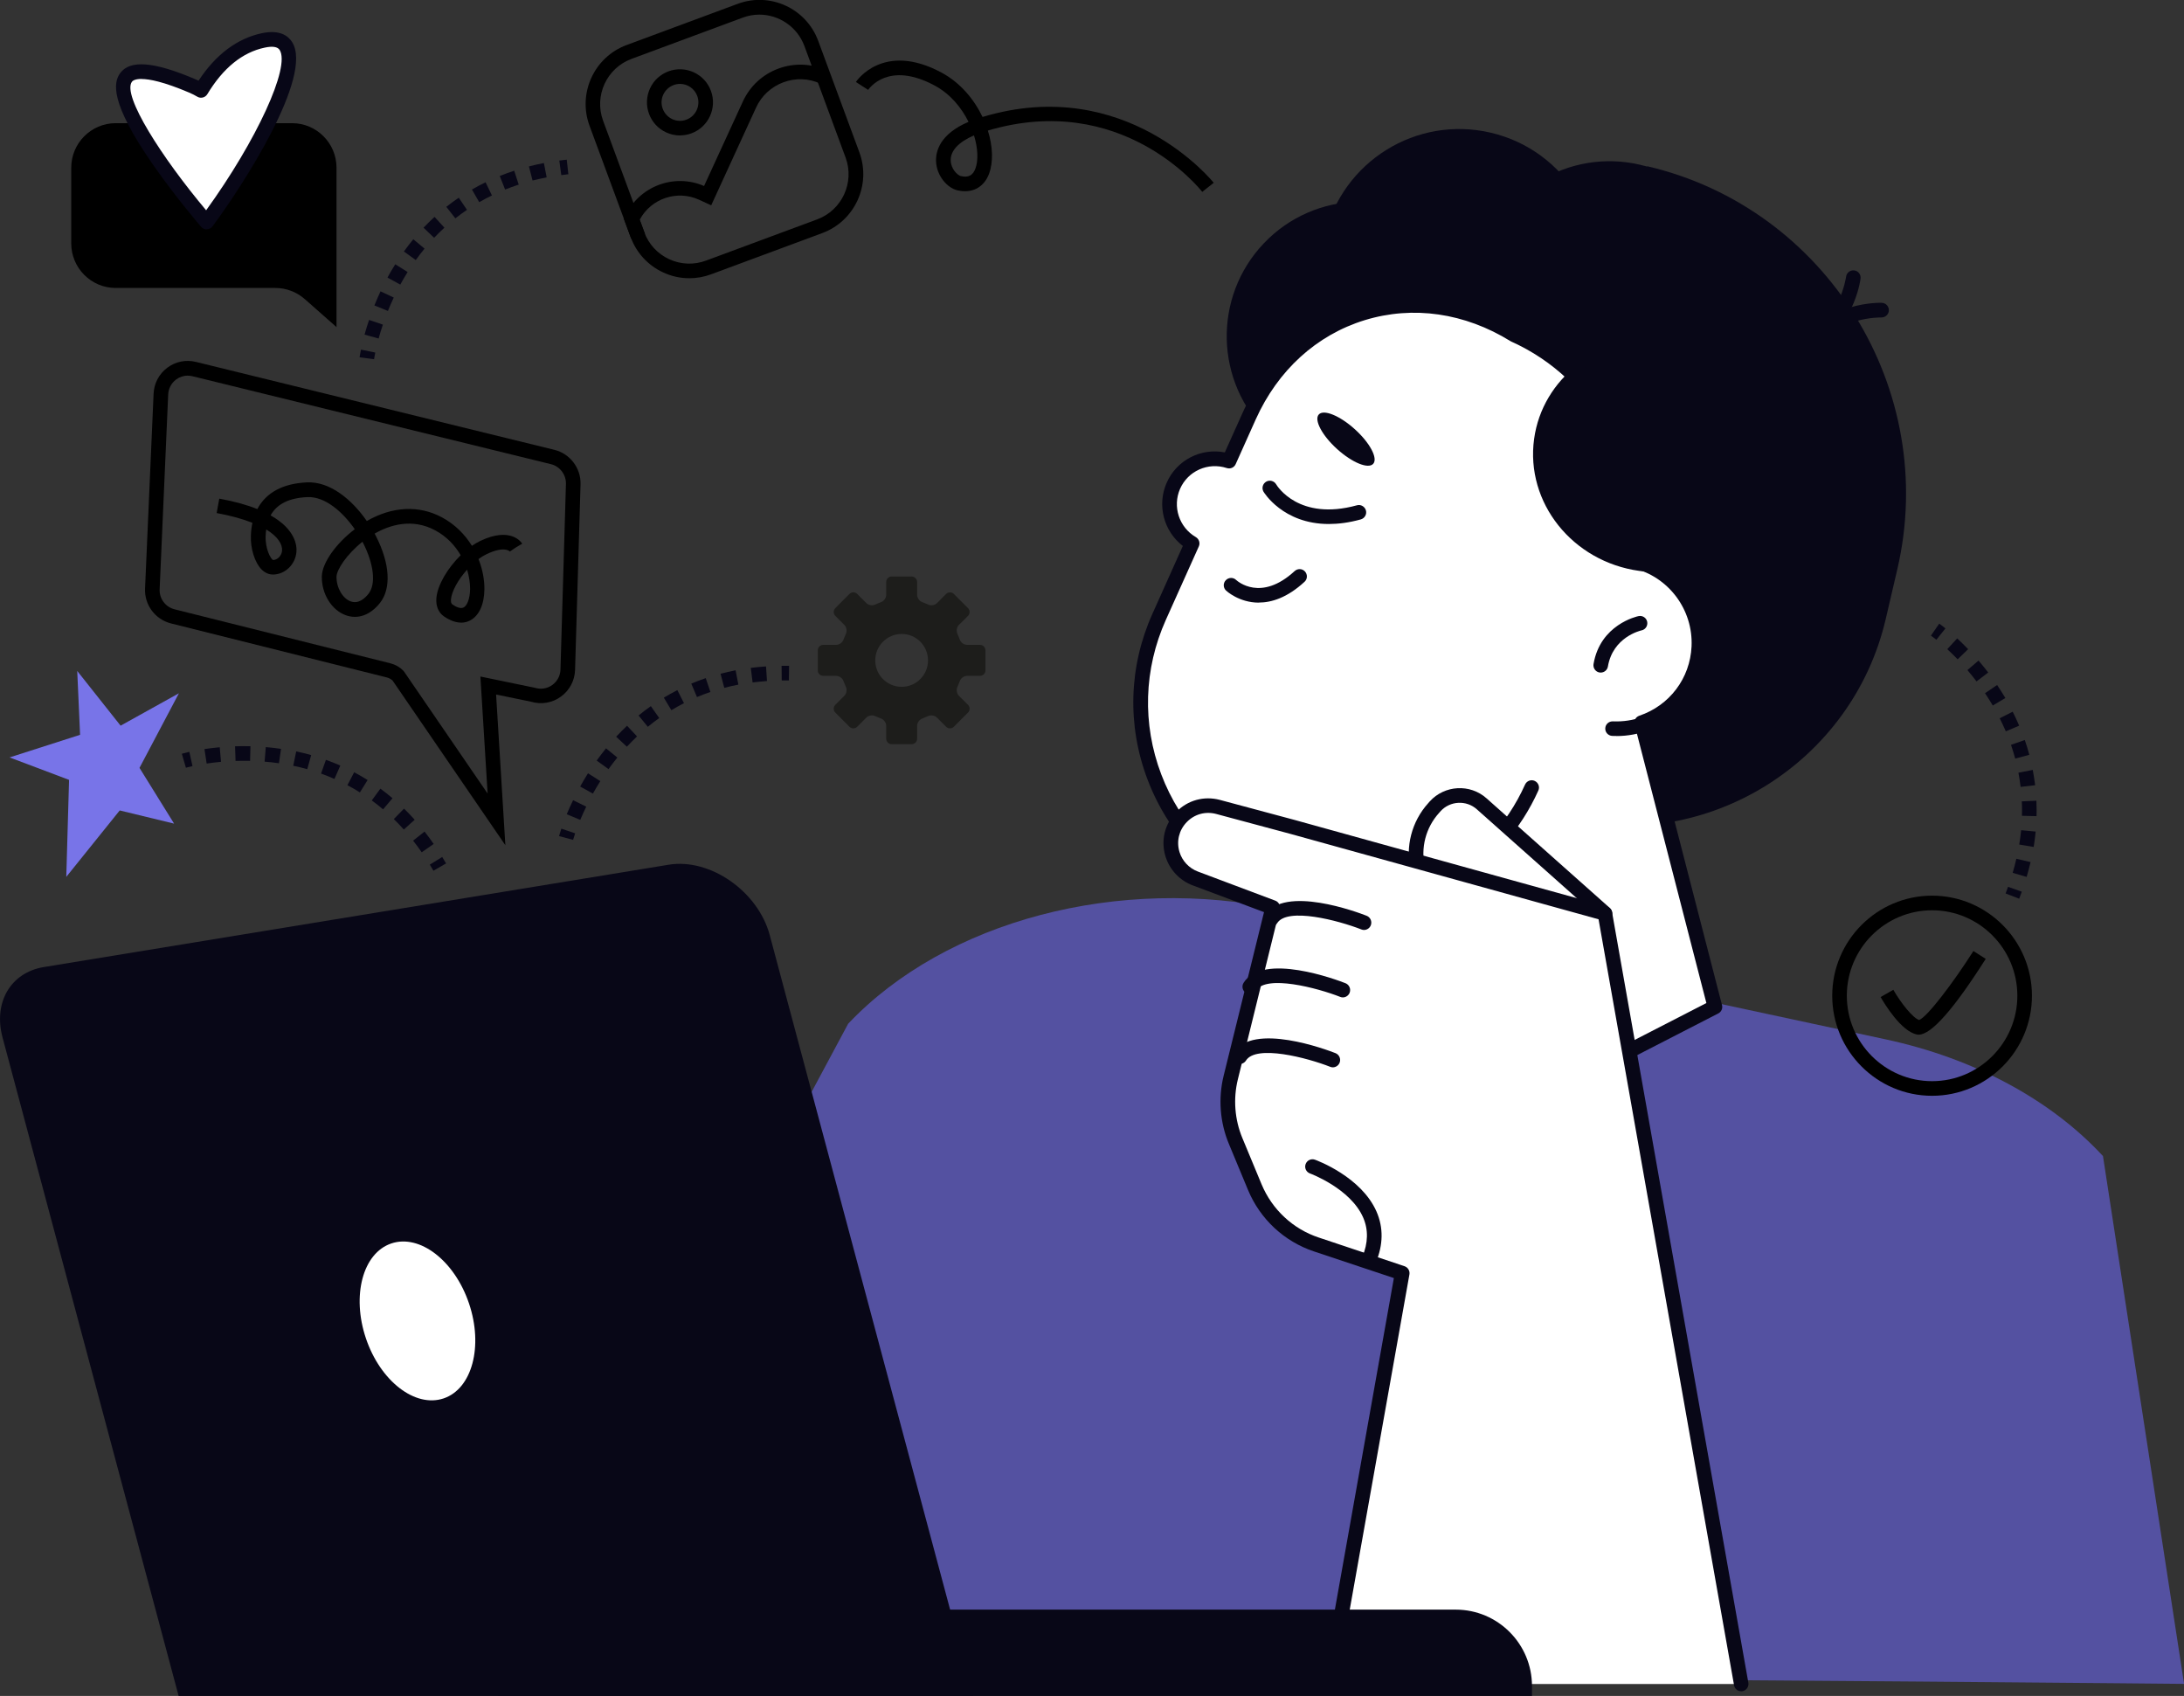 <svg width="237" height="184" viewBox="0 0 237 184" fill="none" xmlns="http://www.w3.org/2000/svg">
<rect x="0" y="0" width="237" height="184" fill="#333333" stroke="none"/>
<g clip-path="url(#clip0_17_211)">
<path d="M53.66 182.691L92.039 111.07C102.63 99.88 121.459 94.921 139.036 98.69L204.641 112.768C214.202 114.824 222.528 119.291 228.207 125.426L237.008 182.691C237.008 182.691 53.667 180.905 53.667 182.691H53.66Z" fill="#5451A1"/>
<path d="M36.518 35.497V18.197C36.518 15.53 34.355 13.364 31.694 13.364H12.555C9.894 13.364 7.731 15.53 7.731 18.197V26.41C7.731 29.077 9.894 31.243 12.555 31.243H29.88C31.052 31.243 32.185 31.672 33.072 32.449L36.526 35.497H36.518Z" fill="black"/>
<path d="M106.345 69.962H104.943C104.61 69.962 104.261 69.708 104.158 69.399L103.897 68.764C103.754 68.47 103.818 68.042 104.047 67.812L105.046 66.82C105.275 66.59 105.275 66.209 105.046 65.979L103.509 64.439C103.279 64.209 102.899 64.209 102.669 64.439L101.671 65.439C101.441 65.669 101.014 65.74 100.72 65.59L100.087 65.328C99.778 65.225 99.524 64.876 99.524 64.55V63.145C99.524 62.82 99.255 62.55 98.93 62.55H96.752C96.427 62.55 96.166 62.82 96.166 63.145V64.55C96.166 64.876 95.912 65.233 95.603 65.328L94.969 65.59C94.676 65.74 94.249 65.669 94.019 65.439L93.021 64.439C92.791 64.209 92.411 64.209 92.181 64.439L90.644 65.979C90.415 66.209 90.415 66.582 90.644 66.82L91.635 67.812C91.864 68.042 91.936 68.47 91.793 68.764L91.532 69.399C91.429 69.708 91.08 69.962 90.747 69.962H89.337C89.013 69.962 88.743 70.232 88.743 70.558V72.732C88.743 73.057 89.013 73.327 89.337 73.327H90.747C91.072 73.327 91.429 73.581 91.532 73.891L91.793 74.525C91.936 74.819 91.872 75.248 91.635 75.478L90.644 76.47C90.415 76.7 90.415 77.081 90.644 77.311L92.181 78.85C92.411 79.081 92.791 79.081 93.021 78.85L94.019 77.851C94.249 77.62 94.676 77.549 94.969 77.692L95.603 77.954C95.912 78.057 96.166 78.406 96.166 78.739V80.144C96.166 80.469 96.427 80.739 96.752 80.739H98.93C99.255 80.739 99.524 80.469 99.524 80.144V78.739C99.524 78.414 99.778 78.057 100.087 77.954L100.72 77.692C101.014 77.549 101.441 77.62 101.671 77.851L102.669 78.85C102.899 79.081 103.279 79.081 103.509 78.85L105.046 77.311C105.275 77.081 105.275 76.7 105.046 76.47L104.047 75.478C103.818 75.248 103.754 74.819 103.897 74.525L104.158 73.891C104.261 73.581 104.61 73.327 104.943 73.327H106.345C106.669 73.327 106.939 73.057 106.939 72.732V70.558C106.939 70.232 106.669 69.962 106.345 69.962ZM97.845 74.517C96.261 74.517 94.978 73.232 94.978 71.653C94.978 70.073 96.261 68.78 97.845 68.78C99.429 68.78 100.705 70.066 100.705 71.653C100.705 73.24 99.421 74.517 97.845 74.517Z" fill="#1D1D1B"/>
<path d="M28.564 4.388C25.404 5.055 23.226 7.46 21.816 9.809C21.538 9.642 21.221 9.475 20.841 9.317C3.184 1.817 22.425 24.093 22.425 24.093C28.572 15.824 35.242 2.984 28.572 4.388H28.564Z" fill="white"/>
<path d="M22.425 24.887C22.196 24.887 21.974 24.784 21.823 24.609C21.8 24.577 19.035 21.371 16.579 17.832C11.882 11.062 12.31 8.944 13.039 7.936C14.1 6.476 16.682 6.674 21.158 8.579C21.293 8.634 21.419 8.698 21.546 8.753C23.424 5.904 25.737 4.174 28.414 3.603C30.363 3.19 31.274 3.896 31.694 4.555C34.062 8.261 26.267 20.252 23.067 24.553C22.924 24.744 22.703 24.863 22.457 24.871C22.449 24.871 22.441 24.871 22.425 24.871V24.887ZM15.352 8.563C14.615 8.563 14.377 8.785 14.314 8.872C13.237 10.348 17.562 17.094 22.37 22.815C27.836 15.261 31.527 7.269 30.347 5.42C30.125 5.071 29.578 4.984 28.731 5.166C26.307 5.674 24.208 7.38 22.497 10.221C22.267 10.594 21.784 10.713 21.412 10.491C21.158 10.34 20.865 10.19 20.532 10.047C17.768 8.872 16.215 8.571 15.352 8.571V8.563Z" fill="#080717"/>
<path d="M18.892 89.358L12.991 87.929L7.193 95.135L7.494 84.612L1.038 82.176L8.69 79.723L8.381 72.795L13.086 78.731L19.415 75.216L15.138 83.31L18.892 89.358Z" fill="#7874E8"/>
<path d="M156.226 85.699L169.755 88.865C185.305 92.508 200.997 82.739 204.633 67.161L205.885 61.788C210.44 42.282 198.233 22.593 178.762 18.038L176.029 23.061C163.822 20.205 151.504 27.871 148.653 40.092L142.997 64.344C140.779 73.859 146.736 83.469 156.234 85.691L156.226 85.699Z" fill="#080717"/>
<path d="M171.808 87.44C189.787 86.528 203.669 72.073 202.814 55.156C201.958 38.237 186.689 25.262 168.71 26.175C150.73 27.087 136.849 41.542 137.704 58.46C138.56 75.378 153.828 88.353 171.808 87.44Z" fill="#080717"/>
<path d="M178.683 60.797C180.212 50.44 175.387 39.751 166.42 35.18C160.828 32.331 154.744 32.434 149.548 34.894C152.408 35.029 160.416 35.87 162.246 41.06C164.48 47.401 165.335 59.678 178.683 60.804V60.797Z" fill="#080717"/>
<path d="M158.239 46.556C163.797 40.722 163.581 31.479 157.757 25.911C151.934 20.344 142.708 20.56 137.15 26.394C131.593 32.228 131.809 41.471 137.632 47.039C143.456 52.606 152.682 52.39 158.239 46.556Z" fill="#080717"/>
<path d="M183.38 23.776C198.28 29.323 207.224 44.98 204.11 60.892C200.11 62.384 195.587 62.757 191.04 61.693C179.237 58.932 171.791 47.568 174.421 36.315C175.673 30.958 178.984 26.593 183.38 23.784V23.776Z" fill="#080717"/>
<path d="M182.432 44.454C189.246 40.159 191.293 31.144 187.006 24.319C182.719 17.493 173.72 15.441 166.907 19.736C160.094 24.031 158.046 33.046 162.334 39.872C166.621 46.697 175.619 48.749 182.432 44.454Z" fill="#080717"/>
<path d="M143.757 25.601C141.872 33.68 146.878 41.758 154.942 43.647C163.006 45.536 171.07 40.52 172.956 32.442C174.841 24.363 169.835 16.284 161.771 14.396C153.707 12.507 145.643 17.522 143.757 25.601Z" fill="#080717"/>
<path d="M196.403 38.449C196.276 38.449 196.141 38.417 196.023 38.354C195.642 38.139 195.5 37.663 195.706 37.274C198.209 32.703 203.968 32.846 204.205 32.854C204.641 32.87 204.982 33.235 204.974 33.672C204.958 34.1 204.609 34.441 204.182 34.441C204.182 34.441 204.166 34.441 204.158 34.441C204.118 34.441 199.12 34.338 197.092 38.044C196.949 38.306 196.68 38.457 196.395 38.457L196.403 38.449Z" fill="#080717"/>
<path d="M195.912 37.973C195.587 37.973 195.278 37.767 195.167 37.441C195.025 37.028 195.238 36.576 195.65 36.425C199.619 35.021 200.324 30.069 200.332 30.021C200.387 29.585 200.783 29.283 201.219 29.339C201.655 29.394 201.956 29.791 201.9 30.227C201.869 30.473 201.076 36.187 196.173 37.925C196.086 37.957 195.999 37.973 195.912 37.973Z" fill="#080717"/>
<path d="M133.357 50.019L135.527 45.178C140.676 33.695 153.635 29.712 164.329 36.338C173.954 40.671 179.079 50.908 177.376 60.868C181.542 61.876 184.545 65.724 184.347 70.168C184.172 74.049 181.606 77.239 178.136 78.414L186.089 109.252L159.877 122.727C153.168 126.179 145.041 122.156 143.702 114.72L142.886 98.626C140.945 98.317 139.012 97.777 137.135 96.928C125.728 91.794 120.635 78.358 125.76 66.931L129.34 58.955C127.21 57.701 126.291 55.035 127.313 52.71C128.342 50.361 130.972 49.242 133.349 50.019H133.357Z" fill="white"/>
<path d="M154.76 124.767C152.946 124.767 151.132 124.346 149.437 123.505C145.991 121.799 143.615 118.64 142.934 114.855C142.934 114.823 142.926 114.791 142.926 114.752L142.141 99.293C140.272 98.944 138.49 98.396 136.826 97.65C131.115 95.079 126.742 90.428 124.524 84.564C122.298 78.699 122.488 72.319 125.055 66.597L128.358 59.233C126.291 57.646 125.53 54.821 126.6 52.384C127.685 49.908 130.323 48.575 132.913 49.083L134.814 44.853C137.396 39.084 141.951 34.949 147.631 33.211C153.287 31.473 159.355 32.33 164.709 35.632C174.223 39.941 179.72 49.995 178.271 60.288C182.493 61.645 185.345 65.701 185.139 70.2C184.964 74.073 182.612 77.414 179.087 78.898L186.866 109.046C186.961 109.403 186.794 109.784 186.462 109.951L160.25 123.426C158.507 124.322 156.638 124.767 154.76 124.767ZM144.494 114.625C145.096 117.894 147.156 120.616 150.134 122.085C153.128 123.569 156.55 123.537 159.521 122.013L185.17 108.824L177.376 78.604C177.273 78.199 177.495 77.787 177.891 77.652C181.178 76.541 183.404 73.589 183.562 70.129C183.745 66.145 181.067 62.566 177.201 61.637C176.797 61.542 176.536 61.145 176.607 60.733C178.295 50.892 173.114 41.163 164.02 37.068C163.989 37.052 163.957 37.036 163.925 37.02C158.951 33.941 153.334 33.132 148.098 34.735C142.862 36.346 138.664 40.171 136.264 45.512L134.093 50.353C133.927 50.726 133.515 50.908 133.127 50.781C131.091 50.123 128.913 51.091 128.057 53.035C127.217 54.955 127.946 57.209 129.768 58.273C130.117 58.479 130.259 58.915 130.093 59.28L126.512 67.256C124.12 72.589 123.938 78.541 126.013 84.008C128.089 89.476 132.16 93.809 137.484 96.206C139.203 96.976 141.064 97.531 143.029 97.841C143.401 97.896 143.678 98.214 143.694 98.587L144.502 114.625H144.494Z" fill="#080717"/>
<path d="M175.411 79.85C175.261 79.85 175.102 79.85 174.952 79.842C174.516 79.819 174.175 79.453 174.199 79.017C174.215 78.581 174.587 78.247 175.023 78.263C177.257 78.358 179.38 77.588 181.02 76.089C182.667 74.581 183.626 72.533 183.729 70.303C183.752 69.867 184.117 69.526 184.552 69.549C184.988 69.573 185.329 69.938 185.305 70.375C185.186 73.025 184.038 75.47 182.081 77.263C180.235 78.945 177.883 79.858 175.403 79.858L175.411 79.85Z" fill="#080717"/>
<path d="M173.708 72.97C173.661 72.97 173.621 72.97 173.573 72.962C173.146 72.891 172.853 72.478 172.924 72.049C173.653 67.756 177.645 66.875 177.811 66.844C178.239 66.756 178.659 67.026 178.746 67.455C178.833 67.883 178.564 68.304 178.136 68.391C178.002 68.423 175.031 69.113 174.484 72.311C174.421 72.7 174.08 72.97 173.708 72.97Z" fill="#080717"/>
<path d="M136.604 65.383C134.442 65.383 133.063 64.09 133.04 64.066C132.723 63.764 132.715 63.257 133.024 62.947C133.325 62.63 133.832 62.622 134.141 62.923C134.268 63.034 136.818 65.344 140.494 61.955C140.819 61.661 141.318 61.677 141.611 62.003C141.904 62.328 141.888 62.828 141.563 63.122C139.686 64.852 137.983 65.375 136.596 65.375L136.604 65.383Z" fill="#080717"/>
<path d="M143.108 44.972C142.577 45.56 143.464 47.242 145.096 48.718C146.728 50.194 148.486 50.916 149.017 50.321C149.548 49.726 148.661 48.051 147.029 46.575C145.397 45.099 143.639 44.377 143.108 44.972Z" fill="#080717"/>
<path d="M171.165 39.6C180.433 42.099 186.691 51.003 185.701 60.733C183.38 61.852 180.679 62.328 177.891 61.939C170.635 60.939 165.525 54.527 166.476 47.623C166.927 44.337 168.678 41.528 171.165 39.6Z" fill="#080717"/>
<path d="M145.516 99.626C144.494 99.626 143.464 99.555 142.434 99.42C141.999 99.365 141.698 98.96 141.753 98.531C141.809 98.095 142.213 97.793 142.64 97.849C152.154 99.134 161.557 93.905 165.494 85.12C165.676 84.723 166.143 84.54 166.539 84.723C166.935 84.905 167.118 85.374 166.935 85.77C163.133 94.238 154.602 99.634 145.508 99.634L145.516 99.626Z" fill="#080717"/>
<path d="M161.287 91.54C161.992 90.849 162.65 90.135 163.268 89.397C160.313 99.563 152.384 106.943 142.894 109.625L142.403 99.841C149.326 99.412 156.036 96.658 161.287 91.54Z" fill="#080717"/>
<path d="M144.201 56.852C139.203 56.852 137.135 53.384 137.111 53.345C136.889 52.964 137.024 52.48 137.404 52.257C137.777 52.043 138.26 52.17 138.482 52.543C138.577 52.71 140.937 56.559 147.251 54.821C147.663 54.702 148.106 54.956 148.225 55.376C148.344 55.797 148.09 56.233 147.671 56.352C146.387 56.709 145.231 56.852 144.201 56.852Z" fill="#080717"/>
<path d="M174.168 99.11L160.78 87.206C159.307 85.897 157.049 86.016 155.727 87.484L155.552 87.675C153.936 89.468 153.295 91.936 153.849 94.285L154.871 98.658L174.168 99.11Z" fill="white"/>
<path d="M174.168 99.904C173.977 99.904 173.795 99.84 173.645 99.706L160.258 87.802C159.117 86.786 157.35 86.881 156.321 88.016L156.154 88.206C154.713 89.802 154.142 92.008 154.633 94.103L155.655 98.483C155.758 98.912 155.489 99.34 155.061 99.436C154.633 99.539 154.206 99.269 154.111 98.841L153.089 94.468C152.479 91.865 153.192 89.127 154.982 87.143L155.148 86.953C156.756 85.175 159.521 85.016 161.311 86.611L174.698 98.515C175.023 98.809 175.055 99.309 174.762 99.634C174.603 99.809 174.389 99.904 174.168 99.904Z" fill="#080717"/>
<path d="M188.949 182.699L174.16 99.111L140.264 89.715L132.184 87.548C129.103 86.723 126.314 89.611 127.241 92.667C127.606 93.881 128.517 94.857 129.705 95.301L138.109 98.46L133.563 116.903C133 119.196 133.182 121.609 134.085 123.791L136.169 128.806C137.396 131.751 139.828 134.02 142.846 135.028L152.154 138.139L144.217 182.707H188.933L188.949 182.699Z" fill="white"/>
<path d="M188.949 183.492C188.569 183.492 188.236 183.222 188.173 182.834L173.47 99.738L140.05 90.477L131.978 88.31C130.814 88.001 129.618 88.326 128.778 89.199C127.938 90.064 127.645 91.278 127.994 92.437C128.287 93.405 129.031 94.198 129.982 94.555L138.387 97.714C138.767 97.857 138.973 98.254 138.878 98.65L134.331 117.093C133.808 119.204 133.982 121.474 134.822 123.482L136.905 128.497C138.046 131.227 140.304 133.338 143.108 134.266L152.415 137.377C152.788 137.504 153.01 137.885 152.946 138.266L145.009 182.834C144.93 183.262 144.518 183.548 144.09 183.476C143.662 183.397 143.369 182.984 143.448 182.556L151.259 138.663L142.593 135.774C139.353 134.695 136.747 132.267 135.432 129.108L133.349 124.093C132.382 121.775 132.184 119.149 132.786 116.712L137.167 98.96L129.42 96.055C128.01 95.524 126.909 94.349 126.473 92.905C125.95 91.191 126.386 89.397 127.629 88.104C128.873 86.818 130.647 86.326 132.382 86.786L140.462 88.953L174.366 98.349C174.659 98.428 174.88 98.674 174.936 98.976L189.725 182.564C189.804 182.992 189.511 183.405 189.084 183.484C189.036 183.492 188.988 183.5 188.941 183.5L188.949 183.492Z" fill="#080717"/>
<path d="M148.558 137.48C148.455 137.48 148.352 137.457 148.249 137.417C147.845 137.25 147.655 136.782 147.829 136.377C148.471 134.854 148.502 133.417 147.924 132.092C146.546 128.941 142.205 127.331 142.157 127.315C141.745 127.164 141.531 126.712 141.682 126.299C141.832 125.886 142.284 125.672 142.696 125.823C142.902 125.894 147.718 127.672 149.374 131.449C150.134 133.187 150.11 135.052 149.294 136.996C149.168 137.298 148.875 137.48 148.566 137.48H148.558Z" fill="#080717"/>
<path d="M144.637 115.8C144.542 115.8 144.447 115.784 144.351 115.744C141.848 114.76 136.311 113.308 135.21 115.062C134.98 115.435 134.489 115.546 134.117 115.316C133.745 115.085 133.634 114.593 133.864 114.22C135.955 110.872 144.011 113.903 144.922 114.26C145.326 114.419 145.532 114.879 145.373 115.292C145.254 115.601 144.953 115.8 144.637 115.8Z" fill="#080717"/>
<path d="M145.722 108.213C145.627 108.213 145.532 108.197 145.437 108.157C142.926 107.173 137.396 105.721 136.295 107.475C136.066 107.848 135.575 107.959 135.202 107.729C134.83 107.499 134.719 107.007 134.949 106.634C137.04 103.285 145.096 106.316 146.007 106.673C146.411 106.832 146.617 107.292 146.459 107.705C146.34 108.014 146.039 108.213 145.722 108.213Z" fill="#080717"/>
<path d="M148.019 100.896C147.924 100.896 147.829 100.88 147.734 100.84C145.223 99.856 139.694 98.404 138.593 100.158C138.363 100.531 137.872 100.642 137.499 100.412C137.127 100.182 137.016 99.69 137.246 99.317C139.337 95.968 147.393 98.999 148.304 99.356C148.708 99.515 148.914 99.975 148.756 100.388C148.637 100.697 148.336 100.896 148.019 100.896Z" fill="#080717"/>
<path d="M19.384 184H105.608L83.531 101.46C82.264 96.706 77.059 93.079 72.568 93.817L4.761 104.92C1.164 105.507 -0.745 108.753 0.277 112.562L19.384 184Z" fill="#080717"/>
<path d="M166.246 184H54.056V174.636H157.968C162.539 174.636 166.246 178.35 166.246 182.929V184Z" fill="#080717"/>
<path d="M39.71 145.21C41.278 149.852 45.057 152.765 48.146 151.717C51.236 150.67 52.463 146.059 50.895 141.416C49.327 136.774 45.548 133.862 42.459 134.909C39.369 135.957 38.142 140.567 39.71 145.21Z" fill="white"/>
<path d="M73.788 14.697C73.281 14.697 72.766 14.586 72.291 14.364C71.419 13.967 70.762 13.245 70.429 12.348C70.096 11.451 70.136 10.475 70.532 9.602C70.928 8.729 71.649 8.071 72.544 7.737C74.398 7.055 76.465 7.999 77.146 9.856C77.836 11.713 76.885 13.784 75.031 14.467C74.627 14.618 74.208 14.689 73.788 14.689V14.697ZM73.788 9.102C73.558 9.102 73.32 9.142 73.099 9.229C72.6 9.412 72.204 9.785 71.974 10.269C71.752 10.753 71.728 11.301 71.918 11.801C72.1 12.3 72.473 12.697 72.956 12.928C73.439 13.15 73.978 13.174 74.485 12.983C75.515 12.602 76.045 11.444 75.665 10.412C75.364 9.602 74.604 9.102 73.788 9.102Z" fill="black"/>
<path d="M68.496 25.902L67.704 23.76L67.839 23.458C69.328 20.212 73.146 18.768 76.402 20.181L80.608 11.023C81.376 9.348 82.747 8.078 84.466 7.444C86.185 6.809 88.054 6.88 89.726 7.642L89.06 9.086C87.777 8.491 86.343 8.436 85.012 8.928C83.689 9.42 82.628 10.396 82.042 11.681L77.178 22.276L75.863 21.672C73.471 20.577 70.651 21.538 69.423 23.831L69.986 25.347L68.504 25.894L68.496 25.902Z" fill="black"/>
<path d="M74.81 30.188C73.843 30.188 72.877 29.982 71.974 29.561C70.326 28.799 69.067 27.442 68.441 25.736L63.973 13.642C62.674 10.118 64.472 6.198 67.989 4.889L80.061 0.413C83.579 -0.889 87.492 0.913 88.791 4.436L93.258 16.53C94.558 20.054 92.76 23.974 89.242 25.284L77.17 29.76C76.402 30.045 75.602 30.188 74.81 30.188ZM82.406 1.587C81.804 1.587 81.194 1.691 80.6 1.913L68.528 6.389C65.835 7.388 64.448 10.396 65.447 13.102L69.914 25.197C70.397 26.506 71.364 27.546 72.623 28.125C73.891 28.704 75.301 28.76 76.608 28.276L88.68 23.8C91.373 22.8 92.76 19.792 91.761 17.094L87.294 5C86.517 2.897 84.521 1.587 82.398 1.587H82.406Z" fill="black"/>
<path d="M130.457 20.808C130.101 20.355 121.625 9.896 107.2 14.165C107.739 15.88 107.802 17.578 107.327 18.856C106.764 20.348 105.481 21.014 103.897 20.649C102.828 20.403 101.639 19.117 101.576 17.491C101.536 16.427 101.98 14.546 105.101 13.221C104.333 11.666 103.105 10.182 101.433 9.285C96.387 6.563 94.296 9.626 94.209 9.753L92.878 8.896C92.91 8.849 95.809 4.444 102.194 7.888C104.198 8.968 105.703 10.769 106.622 12.69C122.179 8.007 131.614 19.713 131.709 19.832L130.465 20.816L130.457 20.808ZM105.695 14.689C104.016 15.411 103.129 16.364 103.168 17.427C103.2 18.348 103.913 19.014 104.261 19.102C105.077 19.292 105.568 19.046 105.846 18.292C106.178 17.411 106.123 16.086 105.695 14.689Z" fill="black"/>
<path d="M54.848 91.714L42.601 73.835C42.427 73.676 42.221 73.565 41.991 73.502L18.552 67.637C16.841 67.209 15.661 65.621 15.74 63.86L16.667 42.719C16.714 41.6 17.253 40.576 18.148 39.901C19.043 39.227 20.176 38.997 21.269 39.267L60.163 48.805C61.85 49.218 63.046 50.782 62.999 52.527L62.405 72.668C62.373 73.835 61.811 74.898 60.868 75.581C59.925 76.263 58.737 76.47 57.62 76.129L53.834 75.351L54.84 91.707L54.848 91.714ZM20.382 40.751C19.922 40.751 19.479 40.901 19.106 41.179C18.591 41.568 18.283 42.155 18.251 42.798L17.324 63.939C17.276 64.947 17.958 65.859 18.94 66.106L42.379 71.97C42.91 72.105 43.393 72.383 43.774 72.772L43.861 72.883L52.915 86.096L52.131 73.399L58.008 74.613C58.713 74.827 59.395 74.708 59.941 74.311C60.48 73.914 60.805 73.311 60.82 72.637L61.414 52.496C61.438 51.496 60.757 50.599 59.791 50.361L20.897 40.822C20.73 40.782 20.556 40.758 20.39 40.758L20.382 40.751Z" fill="black"/>
<path d="M50.039 67.55C49.532 67.55 48.907 67.375 48.178 66.875C47.576 66.455 47.283 65.748 47.354 64.891C47.473 63.471 48.582 61.622 49.992 60.241C49.374 59.178 48.471 58.209 47.235 57.543C44.708 56.186 42.284 56.964 40.653 57.892C40.708 57.995 40.764 58.09 40.811 58.194C42.316 61.146 42.474 63.844 41.239 65.407C40.193 66.733 38.839 67.225 37.524 66.748C35.979 66.193 34.886 64.423 34.925 62.526C34.957 61.066 36.47 58.955 38.498 57.416C37.159 55.495 35.258 53.861 33.373 53.932C31.384 54.019 30.054 54.67 29.365 55.916C32.074 57.44 32.224 59.209 32.169 59.876C32.058 61.241 30.941 62.32 29.626 62.336C29.325 62.336 28.842 62.249 28.374 61.773C27.646 61.027 27.17 59.519 27.226 58.114C27.242 57.622 27.297 57.154 27.392 56.725C26.386 56.321 25.103 55.956 23.511 55.662L23.796 54.099C25.491 54.408 26.846 54.797 27.923 55.233C28.858 53.456 30.688 52.456 33.294 52.337C35.789 52.21 38.173 54.178 39.805 56.527C42.578 54.932 45.477 54.789 47.972 56.138C49.39 56.9 50.459 58.003 51.212 59.217C51.513 59.011 51.822 58.828 52.123 58.685C55.489 57.083 56.622 58.908 56.67 58.987L55.307 59.797L55.988 59.392L55.331 59.836C55.331 59.836 54.784 59.178 52.804 60.122C52.511 60.265 52.218 60.439 51.925 60.654C52.368 61.765 52.574 62.9 52.566 63.923C52.55 65.574 51.988 66.812 51.006 67.32C50.744 67.455 50.412 67.558 50.016 67.558L50.039 67.55ZM50.689 61.804C49.715 62.884 49.01 64.169 48.938 65.018C48.915 65.304 48.962 65.487 49.089 65.574C49.382 65.78 49.936 66.098 50.309 65.907C50.649 65.733 50.998 65.042 51.014 63.907C51.014 63.249 50.911 62.534 50.689 61.812V61.804ZM39.338 58.773C37.627 60.13 36.533 61.812 36.518 62.558C36.494 63.749 37.175 64.931 38.062 65.249C38.886 65.542 39.567 64.955 39.995 64.415C40.811 63.376 40.581 61.217 39.401 58.908C39.377 58.86 39.353 58.82 39.33 58.773H39.338ZM28.889 57.447C28.858 57.678 28.834 57.924 28.826 58.178C28.778 59.55 29.38 60.669 29.642 60.757C30.054 60.749 30.553 60.36 30.608 59.749C30.664 59.074 30.18 58.233 28.897 57.447H28.889Z" fill="black"/>
<path d="M209.663 118.887C203.691 118.887 198.827 114.014 198.827 108.031C198.827 102.047 203.691 97.174 209.663 97.174C215.636 97.174 220.5 102.047 220.5 108.031C220.5 114.014 215.636 118.887 209.663 118.887ZM209.663 98.761C204.562 98.761 200.411 102.92 200.411 108.031C200.411 113.141 204.562 117.3 209.663 117.3C214.765 117.3 218.915 113.141 218.915 108.031C218.915 102.92 214.765 98.761 209.663 98.761Z" fill="black"/>
<path d="M208.214 112.26C208.158 112.26 208.111 112.26 208.063 112.244C206.313 111.951 204.435 108.8 204.079 108.173L205.457 107.388C206.289 108.84 207.588 110.459 208.261 110.665C209.156 110.316 212 106.562 214.147 103.182L215.485 104.031C212.016 109.491 209.576 112.252 208.222 112.252L208.214 112.26Z" fill="black"/>
<path d="M40.589 38.973L39.021 38.766C39.021 38.766 39.06 38.465 39.171 37.933L40.724 38.251C40.629 38.703 40.597 38.957 40.597 38.973H40.589Z" fill="#080717"/>
<path d="M41.088 36.727L39.559 36.306C39.694 35.822 39.852 35.291 40.05 34.711L41.548 35.219C41.365 35.767 41.207 36.275 41.088 36.727ZM42.094 33.735L40.629 33.14C40.827 32.648 41.049 32.132 41.294 31.608L42.728 32.283C42.498 32.783 42.284 33.267 42.094 33.735ZM43.441 30.878L42.047 30.116C42.308 29.64 42.585 29.156 42.894 28.672L44.233 29.513C43.948 29.974 43.687 30.426 43.441 30.87V30.878ZM45.112 28.212L43.829 27.283C44.162 26.823 44.502 26.379 44.851 25.958L46.071 26.974C45.746 27.371 45.421 27.791 45.112 28.22V28.212ZM47.108 25.799L45.96 24.704C46.348 24.299 46.744 23.903 47.156 23.53L48.225 24.704C47.845 25.053 47.465 25.419 47.108 25.799ZM49.414 23.688L48.431 22.442C48.867 22.093 49.327 21.76 49.786 21.451L50.673 22.768C50.245 23.061 49.818 23.371 49.414 23.688ZM52.004 21.935L51.212 20.562C51.687 20.284 52.186 20.022 52.693 19.776L53.382 21.204C52.907 21.435 52.447 21.681 52.004 21.935ZM54.816 20.57L54.23 19.094C54.737 18.887 55.267 18.697 55.798 18.522L56.289 20.03C55.79 20.197 55.291 20.371 54.816 20.562V20.57ZM57.794 19.594L57.398 18.054C57.929 17.919 58.468 17.792 59.022 17.689L59.323 19.244C58.8 19.348 58.286 19.459 57.786 19.586L57.794 19.594Z" fill="#080717"/>
<path d="M60.907 18.99L60.694 17.419C60.963 17.379 61.224 17.348 61.502 17.324L61.676 18.903C61.414 18.935 61.161 18.966 60.907 18.998V18.99Z" fill="#080717"/>
<path d="M20.176 83.302L19.732 81.779C19.732 81.779 20.025 81.691 20.548 81.572L20.889 83.12C20.437 83.215 20.192 83.294 20.176 83.294V83.302Z" fill="#080717"/>
<path d="M45.762 92.468C45.453 92.024 45.144 91.603 44.827 91.206L46.071 90.222C46.411 90.651 46.736 91.095 47.061 91.564L45.762 92.468ZM43.821 90C43.473 89.611 43.108 89.23 42.736 88.865L43.845 87.731C44.241 88.119 44.629 88.524 45.001 88.937L43.821 90ZM41.571 87.81C41.175 87.477 40.764 87.151 40.344 86.842L41.278 85.564C41.73 85.897 42.173 86.246 42.593 86.604L41.571 87.81ZM39.052 85.969C38.617 85.691 38.157 85.429 37.698 85.191L38.435 83.786C38.926 84.048 39.417 84.334 39.892 84.628L39.052 85.977V85.969ZM36.288 84.509C35.821 84.302 35.329 84.104 34.838 83.929L35.369 82.437C35.9 82.628 36.422 82.834 36.929 83.056L36.296 84.509H36.288ZM33.341 83.453C32.842 83.31 32.327 83.183 31.82 83.08L32.145 81.525C32.692 81.636 33.238 81.771 33.769 81.921L33.341 83.453ZM22.425 82.842L22.188 81.271C22.679 81.199 23.233 81.128 23.843 81.072L23.986 82.652C23.408 82.707 22.885 82.771 22.425 82.842ZM30.276 82.81C29.745 82.731 29.222 82.675 28.715 82.636L28.842 81.056C29.38 81.104 29.935 81.16 30.497 81.247L30.268 82.818L30.276 82.81ZM25.562 82.556L25.507 80.969C26.038 80.953 26.592 80.945 27.178 80.961L27.139 82.549C26.592 82.533 26.061 82.549 25.562 82.556Z" fill="#080717"/>
<path d="M47.037 94.468C46.91 94.246 46.776 94.024 46.641 93.809L47.988 92.976C48.13 93.206 48.265 93.436 48.408 93.674L47.037 94.468Z" fill="#080717"/>
<path d="M62.199 91.119L60.67 90.714C60.67 90.714 60.749 90.421 60.916 89.905L62.413 90.413C62.27 90.849 62.199 91.103 62.191 91.119H62.199Z" fill="#080717"/>
<path d="M62.967 88.953L61.502 88.341C61.692 87.881 61.922 87.365 62.191 86.818L63.617 87.516C63.363 88.04 63.149 88.524 62.967 88.953ZM64.345 86.104L62.959 85.334C63.221 84.866 63.498 84.389 63.807 83.897L65.145 84.747C64.852 85.215 64.583 85.667 64.338 86.104H64.345ZM66.033 83.445L64.749 82.517C65.066 82.072 65.407 81.636 65.763 81.191L66.991 82.191C66.65 82.612 66.334 83.025 66.033 83.445ZM68.021 81.009L66.864 79.93C67.245 79.517 67.641 79.12 68.045 78.739L69.13 79.898C68.758 80.255 68.385 80.628 68.021 81.017V81.009ZM70.302 78.858L69.296 77.628C69.724 77.271 70.176 76.93 70.627 76.612L71.538 77.906C71.11 78.207 70.698 78.525 70.294 78.858H70.302ZM72.853 77.049L72.037 75.692C72.512 75.406 73.011 75.128 73.503 74.874L74.223 76.287C73.764 76.525 73.305 76.779 72.861 77.049H72.853ZM75.633 75.628L75.016 74.168C75.53 73.954 76.053 73.755 76.584 73.573L77.091 75.073C76.6 75.24 76.109 75.43 75.626 75.628H75.633ZM78.596 74.628L78.192 73.097C78.731 72.954 79.277 72.835 79.824 72.724L80.125 74.279C79.61 74.374 79.103 74.493 78.596 74.628ZM81.669 74.033L81.472 72.462C82.01 72.391 82.565 72.343 83.127 72.303L83.23 73.89C82.699 73.93 82.177 73.978 81.662 74.041L81.669 74.033Z" fill="#080717"/>
<path d="M85.606 73.827C85.345 73.827 85.091 73.827 84.83 73.827L84.814 72.24C85.084 72.24 85.353 72.24 85.63 72.24L85.606 73.827Z" fill="#080717"/>
<path d="M210.123 69.406C209.766 69.121 209.552 68.97 209.537 68.962L210.44 67.661C210.44 67.661 210.685 67.835 211.113 68.177L210.123 69.415V69.406Z" fill="#080717"/>
<path d="M219.929 95.142L218.409 94.698C218.559 94.182 218.694 93.674 218.805 93.174L220.349 93.531C220.223 94.063 220.088 94.603 219.921 95.15L219.929 95.142ZM220.682 91.889L219.121 91.627C219.209 91.111 219.272 90.587 219.327 90.071L220.904 90.222C220.848 90.77 220.777 91.333 220.69 91.889H220.682ZM220.999 88.548L219.415 88.508C219.415 88.31 219.422 88.111 219.422 87.913C219.422 87.588 219.422 87.262 219.399 86.945L220.983 86.873C220.999 87.215 221.007 87.564 221.007 87.913C221.007 88.127 221.007 88.334 220.999 88.548ZM219.272 85.381C219.209 84.865 219.129 84.35 219.034 83.834L220.587 83.532C220.69 84.08 220.777 84.643 220.848 85.191L219.272 85.373V85.381ZM218.686 82.31C218.551 81.802 218.393 81.302 218.226 80.81L219.723 80.287C219.906 80.81 220.072 81.35 220.215 81.89L218.686 82.302V82.31ZM217.664 79.35C217.458 78.874 217.236 78.39 216.998 77.93L218.409 77.215C218.662 77.715 218.9 78.223 219.113 78.731L217.656 79.35H217.664ZM216.246 76.541C215.977 76.081 215.691 75.636 215.406 75.208L216.721 74.319C217.022 74.771 217.323 75.239 217.616 75.731L216.254 76.541H216.246ZM214.487 73.93C214.155 73.493 213.822 73.089 213.497 72.7L214.701 71.668C215.05 72.073 215.398 72.501 215.755 72.962L214.495 73.922L214.487 73.93ZM212.436 71.533C212.032 71.113 211.652 70.748 211.311 70.43L212.388 69.264C212.753 69.605 213.157 69.994 213.576 70.43L212.436 71.533Z" fill="#080717"/>
<path d="M219.121 97.507L217.64 96.936C217.735 96.69 217.822 96.452 217.909 96.214L219.399 96.746C219.312 96.999 219.216 97.254 219.114 97.507H219.121Z" fill="#080717"/>
</g>
<defs>
<clipPath id="clip0_17_211">
<rect width="237" height="184" fill="white"/>
</clipPath>
</defs>
</svg>
